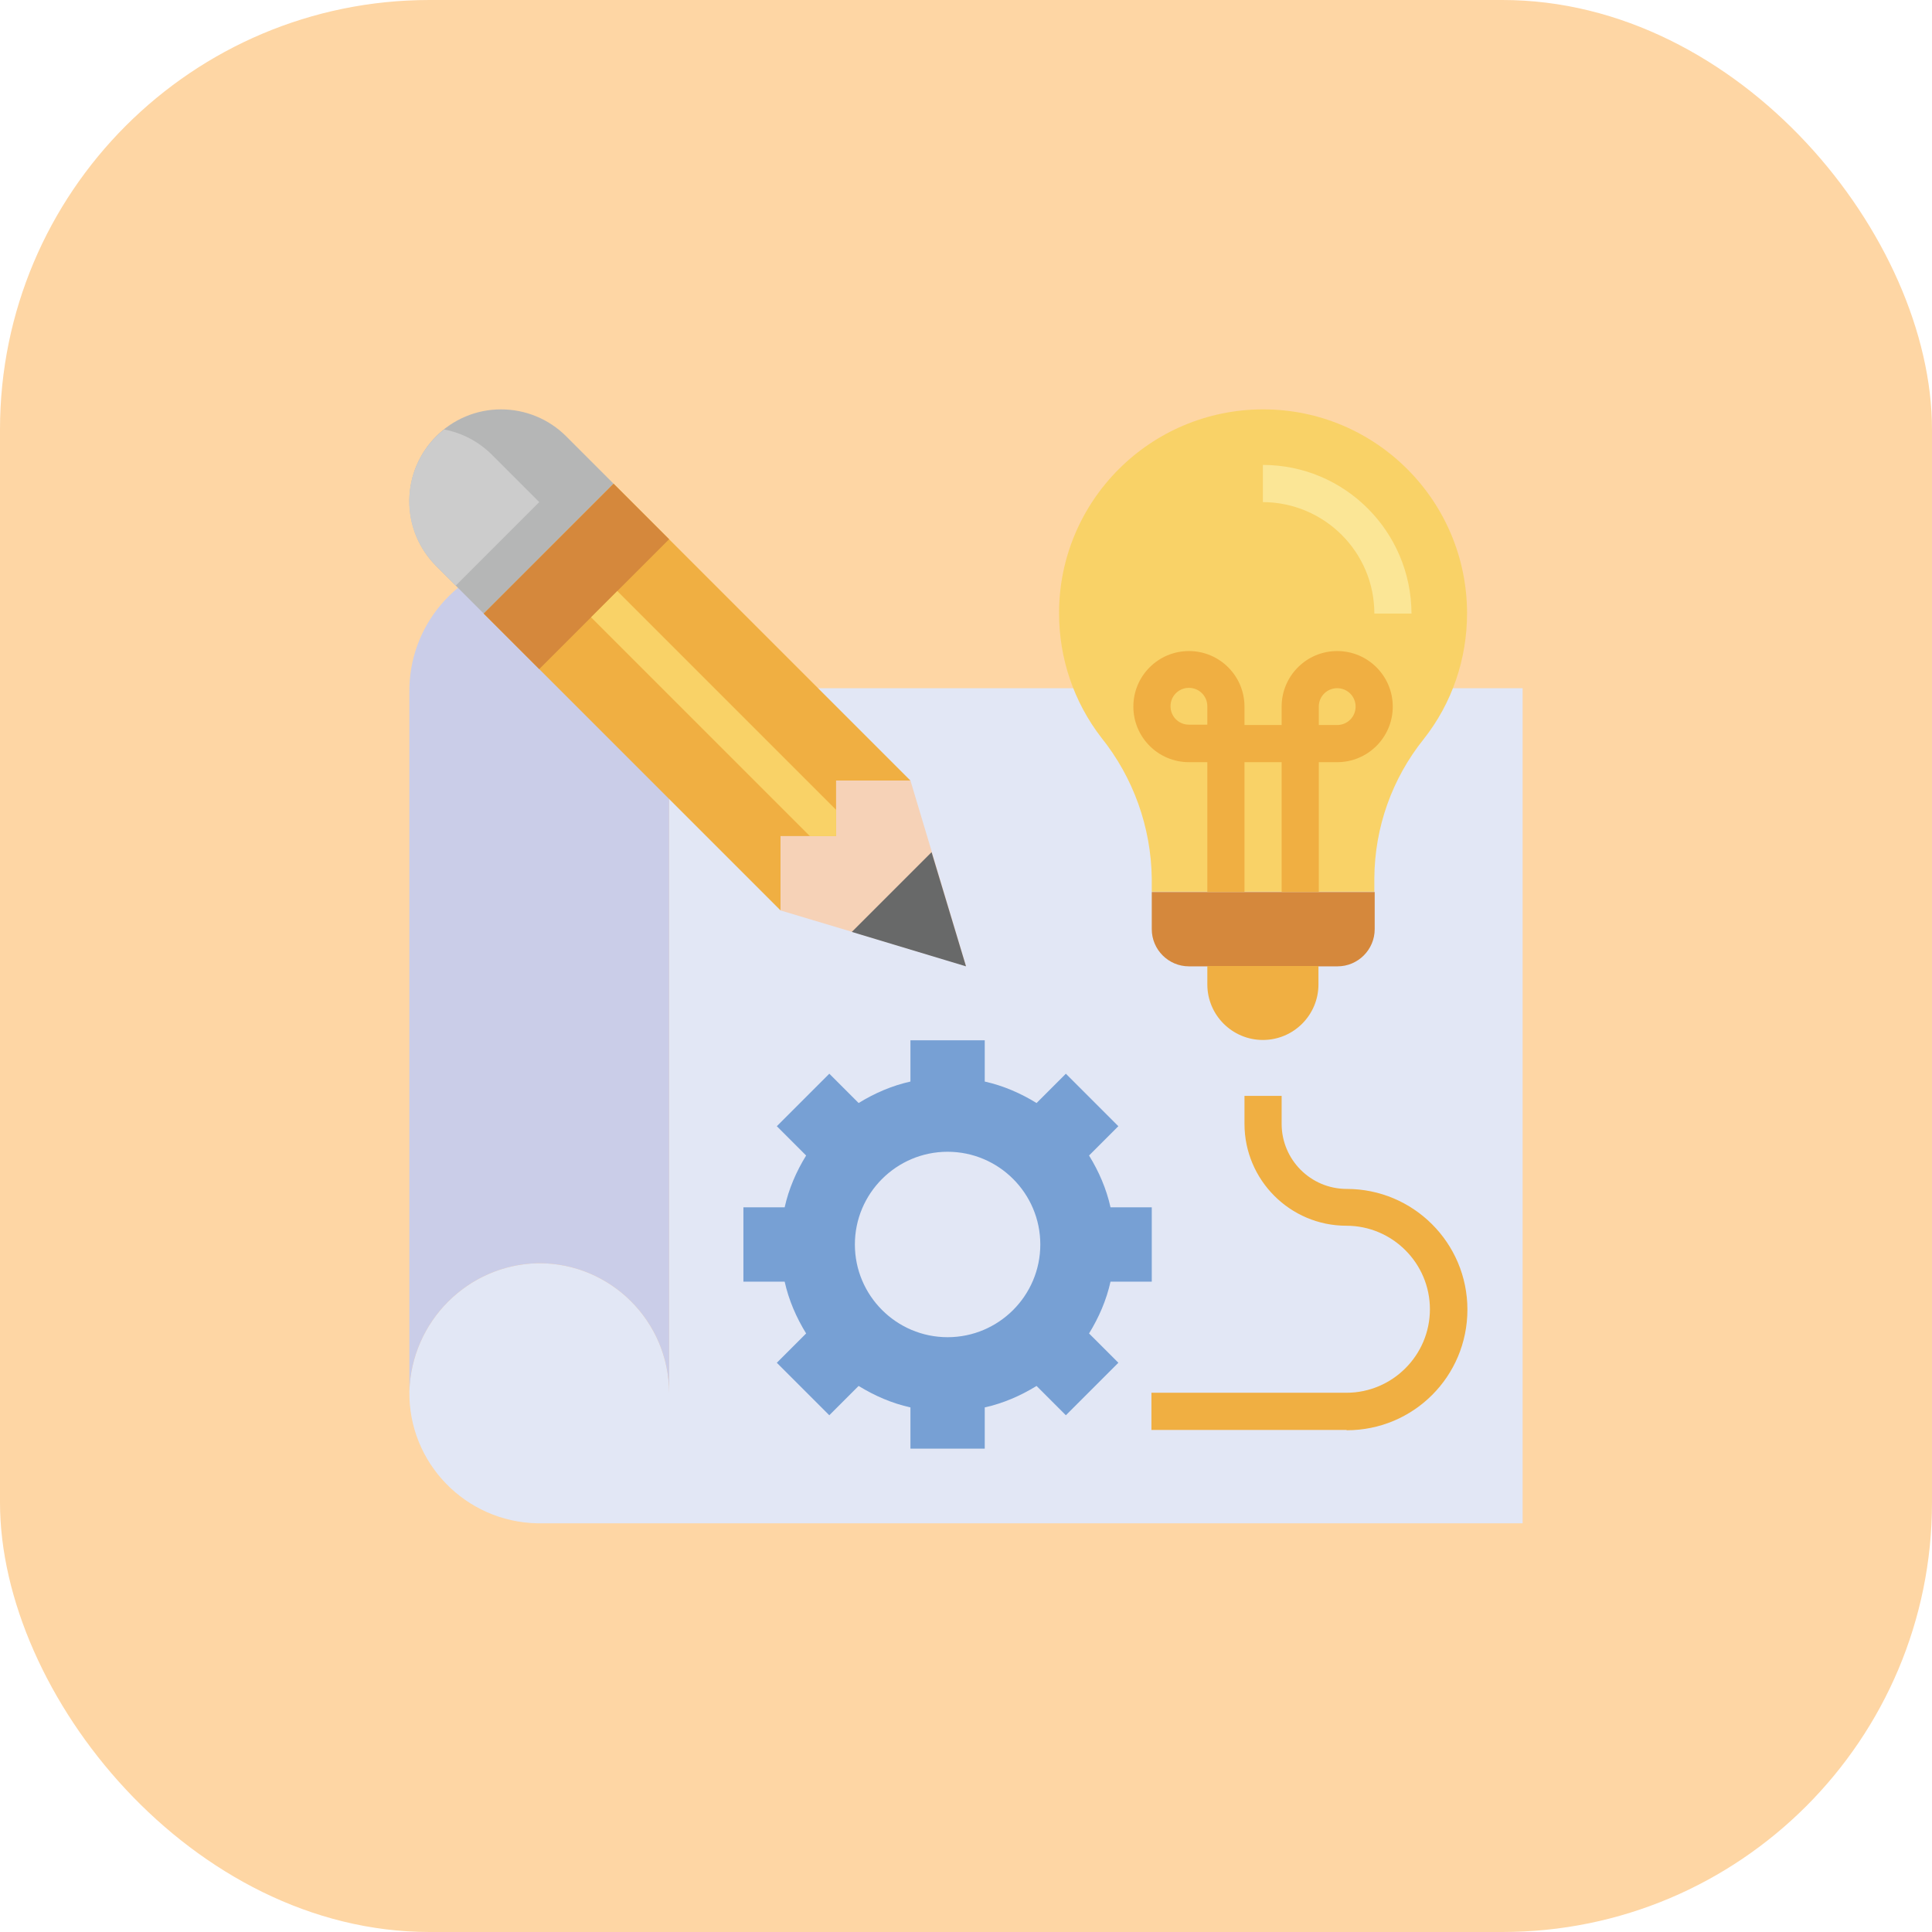 <svg xmlns="http://www.w3.org/2000/svg" id="Layer_2" data-name="Layer 2" viewBox="0 0 56.68 56.68"><defs><style>      .cls-1 {        fill: #f6d2b7;      }      .cls-2 {        fill: #f0af42;      }      .cls-3 {        fill: #ccc;      }      .cls-4 {        fill: #e2e7f5;      }      .cls-5 {        fill: #77a0d4;      }      .cls-6 {        fill: #686969;      }      .cls-7 {        fill: #f9d267;      }      .cls-8 {        fill: #fbe696;      }      .cls-9 {        fill: #fed6a4;      }      .cls-10 {        fill: #d5883c;      }      .cls-11 {        fill: #b5b6b6;      }      .cls-12 {        fill: #cacde8;      }    </style></defs><g id="Layer_3" data-name="Layer 3"><g><rect class="cls-9" width="56.68" height="56.68" rx="12.6" ry="12.6"></rect><g><path class="cls-4" d="M19.63,20.18v20.69c0-2.1-1.71-3.81-3.81-3.81-.02,0-.04,0-.05,0-2.05.05-3.7,1.71-3.76,3.76-.03,2.1,1.65,3.83,3.76,3.87.02,0,.04,0,.05,0h28.85v-24.5h-25.04Z"></path><path class="cls-10" d="M33.79,26.17v1.09c0,.6.49,1.09,1.09,1.09h4.36c.6,0,1.09-.49,1.09-1.09v-1.09"></path><path class="cls-12" d="M12.01,40.87v-20.54c-.03-1.96,1.39-3.64,3.33-3.93,2.09-.26,3.99,1.22,4.26,3.3.02.16.03.32.03.48v20.69c0-2.1-1.71-3.81-3.81-3.81-.02,0-.04,0-.05,0-2.05.05-3.7,1.71-3.76,3.76v.05Z"></path><path class="cls-2" d="M22.9,26.71l-8.71-8.71,3.81-3.81,8.71,8.71h-2.18v1.63h-1.63v2.18Z"></path><path class="cls-11" d="M18,14.19l-3.81,3.81-1.39-1.39c-.51-.51-.79-1.19-.79-1.91,0-1.49,1.21-2.69,2.69-2.69.71,0,1.4.28,1.91.79l1.39,1.39Z"></path><path class="cls-3" d="M15.82,14.73l-1.39-1.39c-.38-.38-.87-.64-1.4-.74-1.16.91-1.37,2.6-.45,3.76.07.09.14.17.22.25l.57.57,2.45-2.45Z"></path><path class="cls-10" d="M14.19,18l3.81-3.81,1.63,1.63-3.81,3.81-1.63-1.63Z"></path><path class="cls-1" d="M26.71,22.9h-2.18v1.63h-1.63v2.18l5.44,1.63-1.63-5.44Z"></path><path class="cls-6" d="M27.34,24.99l-2.35,2.35,3.35,1.01-1.01-3.35Z"></path><path class="cls-5" d="M33.79,37.6v-2.18h-1.21c-.12-.54-.34-1.05-.63-1.52l.86-.86-1.54-1.54-.86.86c-.47-.29-.98-.51-1.52-.63v-1.21h-2.18v1.21c-.54.12-1.05.34-1.52.63l-.86-.86-1.54,1.54.86.86c-.29.47-.51.98-.63,1.52h-1.21v2.18h1.21c.12.54.34,1.05.63,1.52l-.86.86,1.54,1.54.86-.86c.47.29.98.51,1.52.63v1.21h2.18v-1.21c.54-.12,1.05-.34,1.52-.63l.86.86,1.54-1.54-.86-.86c.29-.47.51-.98.63-1.52h1.21ZM27.8,39.23c-1.5,0-2.72-1.22-2.72-2.72s1.22-2.72,2.72-2.72,2.72,1.22,2.72,2.72-1.22,2.72-2.72,2.72Z"></path><path class="cls-7" d="M18.11,17.34l-.77.77,6.42,6.42h.77v-.77l-6.42-6.42Z"></path><path class="cls-7" d="M43.04,18c0-3.31-2.68-5.99-5.98-5.99-3.31,0-5.99,2.68-5.99,5.98,0,1.32.43,2.6,1.24,3.65.94,1.17,1.46,2.63,1.48,4.13v.39h6.53v-.4c.01-1.49.52-2.92,1.45-4.08.83-1.05,1.27-2.35,1.27-3.69Z"></path><path class="cls-2" d="M35.42,28.34v.54c0,.9.73,1.63,1.63,1.63s1.63-.73,1.63-1.63v-.54"></path><path class="cls-8" d="M41.41,18h-1.09c0-1.8-1.46-3.26-3.27-3.27v-1.09c2.4,0,4.35,1.95,4.36,4.36Z"></path><g><path class="cls-2" d="M38.69,26.17h-1.09v-3.81h-1.09v3.81h-1.09v-3.81h-.54c-.9,0-1.63-.73-1.63-1.63s.73-1.63,1.63-1.63,1.63.73,1.63,1.63v.54h1.09v-.54c0-.9.73-1.63,1.63-1.63s1.63.73,1.63,1.63-.73,1.63-1.63,1.63h-.54v3.81ZM38.69,21.27h.54c.3,0,.54-.24.54-.54s-.24-.54-.54-.54-.54.24-.54.54v.54ZM34.88,20.18c-.3,0-.54.24-.54.54s.24.54.54.54h.54v-.54c0-.3-.24-.54-.54-.54Z"></path><path class="cls-2" d="M39.5,41.95h-5.72v-1.09h5.72c1.35,0,2.45-1.1,2.45-2.45s-1.1-2.45-2.45-2.45h0c-1.65,0-2.99-1.34-2.99-2.99v-.82h1.09v.82c0,1.05.85,1.91,1.91,1.91,1.95,0,3.54,1.58,3.54,3.54s-1.58,3.54-3.54,3.54Z"></path></g></g></g></g></svg>
